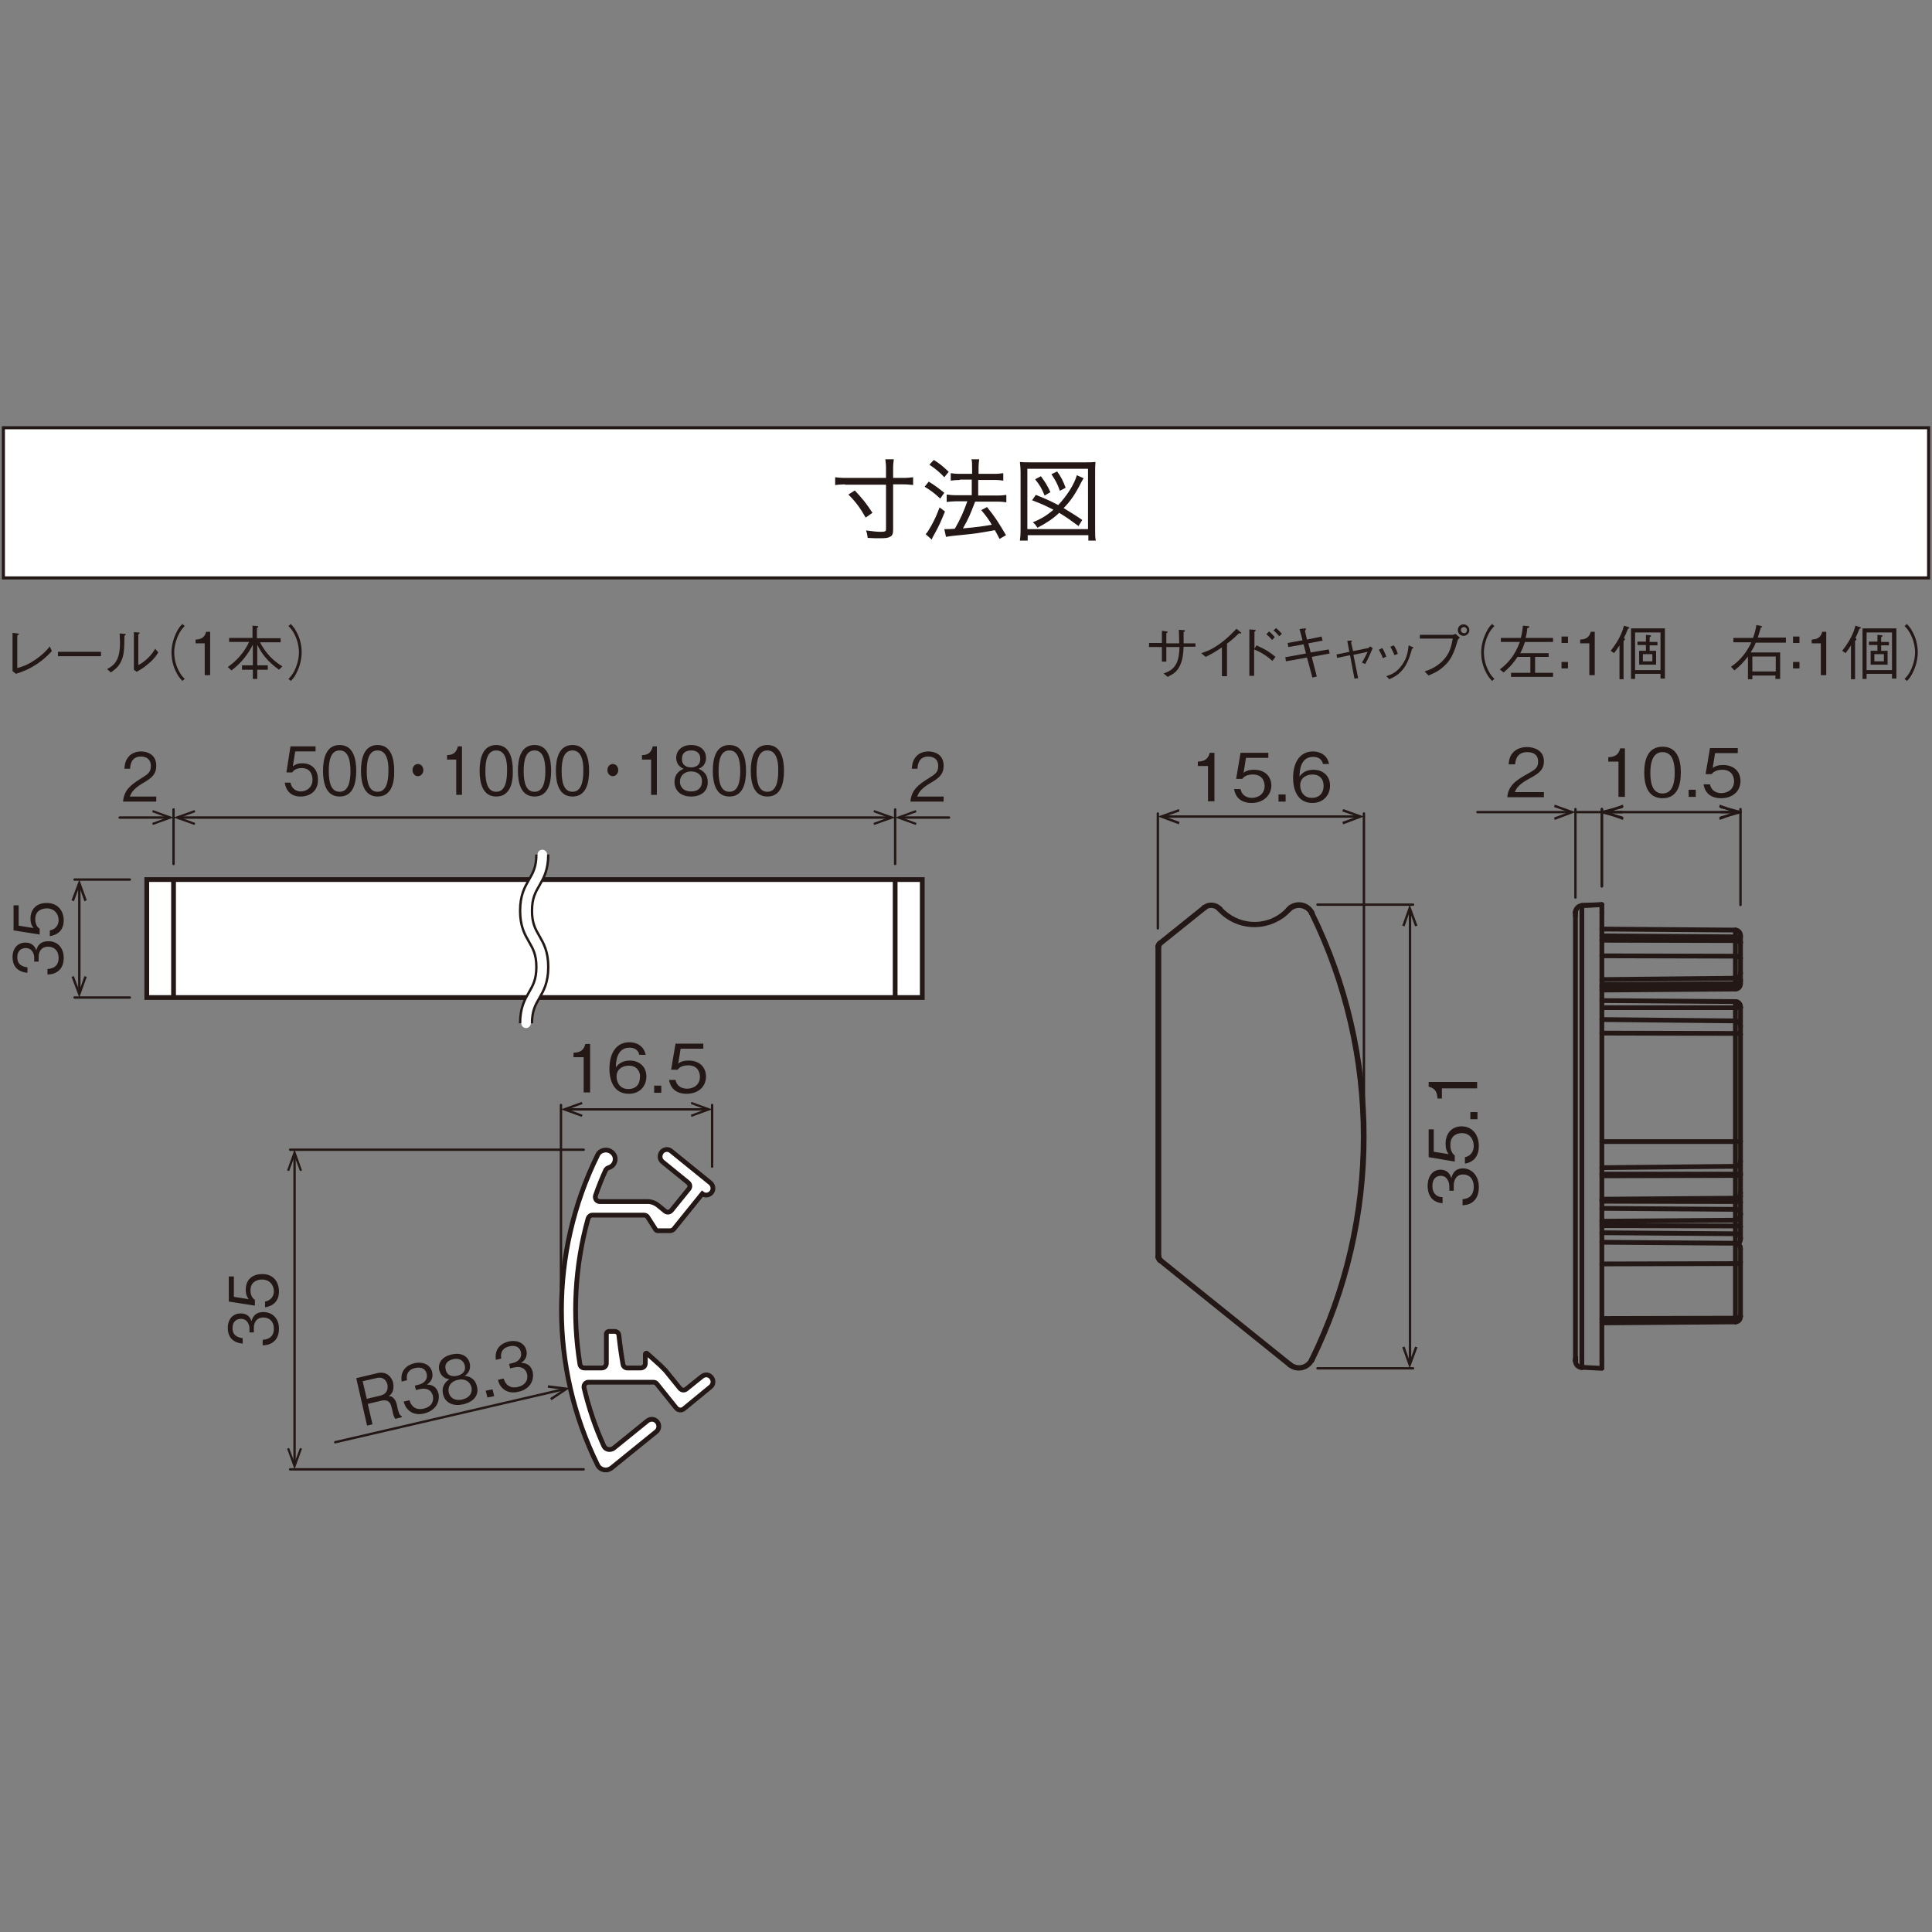 <?xml version="1.0" encoding="utf-8"?>
<!-- Generator: Adobe Illustrator 24.3.1, SVG Export Plug-In . SVG Version: 6.00 Build 0)  -->
<svg version="1.1" id="レイヤー_1" xmlns="http://www.w3.org/2000/svg" xmlns:xlink="http://www.w3.org/1999/xlink" x="0px"
	 y="0px" width="570px" height="570px" viewBox="0 0 570 570" style="enable-background:new 0 0 570 570;" xml:space="preserve">
<rect x="0" y="0" width="570" height="570" fill="#808080" stroke="none"/>
<style type="text/css">
	.st0{fill-rule:evenodd;clip-rule:evenodd;fill:#FFFFFF;}
	.st1{fill:#231815;}
	.st2{fill:none;stroke:#231815;stroke-width:0.903;}
	.st3{clip-path:url(#SVGID_2_);fill:#FFFFFF;}
	.st4{clip-path:url(#SVGID_2_);fill:none;stroke:#231815;stroke-width:1.404;stroke-miterlimit:10;}
	.st5{clip-path:url(#SVGID_2_);fill:none;stroke:#231815;stroke-width:0.702;stroke-linecap:round;stroke-linejoin:round;}
	.st6{clip-path:url(#SVGID_2_);fill:#231815;}
	
		.st7{clip-path:url(#SVGID_2_);fill:none;stroke:#231815;stroke-width:0.702;stroke-linecap:round;stroke-linejoin:round;stroke-miterlimit:10;}
	.st8{fill:none;stroke:#231815;stroke-width:0.702;stroke-linecap:round;stroke-linejoin:round;}
	.st9{fill:none;stroke:#231815;stroke-width:0.702;stroke-linecap:round;stroke-linejoin:round;stroke-miterlimit:10;}
	.st10{fill:#FFFFFF;}
	.st11{fill:none;stroke:#231815;stroke-width:1.404;stroke-miterlimit:10;}
	.st12{clip-path:url(#SVGID_4_);fill:none;stroke:#231815;stroke-width:4.211;stroke-miterlimit:10;}
	
		.st13{clip-path:url(#SVGID_4_);fill:none;stroke:#FFFFFF;stroke-width:2.807;stroke-linecap:round;stroke-linejoin:round;stroke-miterlimit:10;}
	.st14{clip-path:url(#SVGID_6_);}
	.st15{clip-path:url(#SVGID_8_);}
	.st16{clip-path:url(#SVGID_10_);}
	.st17{fill:none;stroke:#231815;stroke-width:1.404;stroke-linecap:round;stroke-linejoin:round;stroke-miterlimit:10;}
	
		.st18{clip-path:url(#SVGID_12_);fill:none;stroke:#231815;stroke-width:1.404;stroke-linecap:round;stroke-linejoin:round;stroke-miterlimit:10;}
	
		.st19{clip-path:url(#SVGID_14_);fill:none;stroke:#231815;stroke-width:1.404;stroke-linecap:round;stroke-linejoin:round;stroke-miterlimit:10;}
	
		.st20{clip-path:url(#SVGID_16_);fill:none;stroke:#231815;stroke-width:1.404;stroke-linecap:round;stroke-linejoin:round;stroke-miterlimit:10;}
	
		.st21{clip-path:url(#SVGID_18_);fill:none;stroke:#231815;stroke-width:1.404;stroke-linecap:round;stroke-linejoin:round;stroke-miterlimit:10;}
	
		.st22{clip-path:url(#SVGID_20_);fill:none;stroke:#231815;stroke-width:1.404;stroke-linecap:round;stroke-linejoin:round;stroke-miterlimit:10;}
	
		.st23{clip-path:url(#SVGID_22_);fill:none;stroke:#231815;stroke-width:1.404;stroke-linecap:round;stroke-linejoin:round;stroke-miterlimit:10;}
	.st24{clip-path:url(#SVGID_24_);}
	
		.st25{clip-path:url(#SVGID_26_);fill:none;stroke:#231815;stroke-width:1.404;stroke-linecap:round;stroke-linejoin:round;stroke-miterlimit:10;}
	
		.st26{clip-path:url(#SVGID_28_);fill:none;stroke:#231815;stroke-width:1.404;stroke-linecap:round;stroke-linejoin:round;stroke-miterlimit:10;}
	
		.st27{clip-path:url(#SVGID_30_);fill:none;stroke:#231815;stroke-width:1.404;stroke-linecap:round;stroke-linejoin:round;stroke-miterlimit:10;}
	
		.st28{clip-path:url(#SVGID_32_);fill:none;stroke:#231815;stroke-width:1.404;stroke-linecap:round;stroke-linejoin:round;stroke-miterlimit:10;}
	
		.st29{clip-path:url(#SVGID_34_);fill:none;stroke:#231815;stroke-width:1.404;stroke-linecap:round;stroke-linejoin:round;stroke-miterlimit:10;}
	
		.st30{clip-path:url(#SVGID_36_);fill:none;stroke:#231815;stroke-width:1.404;stroke-linecap:round;stroke-linejoin:round;stroke-miterlimit:10;}
	
		.st31{clip-path:url(#SVGID_38_);fill:none;stroke:#231815;stroke-width:1.404;stroke-linecap:round;stroke-linejoin:round;stroke-miterlimit:10;}
	
		.st32{clip-path:url(#SVGID_40_);fill:none;stroke:#231815;stroke-width:1.404;stroke-linecap:round;stroke-linejoin:round;stroke-miterlimit:10;}
	
		.st33{clip-path:url(#SVGID_42_);fill:none;stroke:#231815;stroke-width:1.404;stroke-linecap:round;stroke-linejoin:round;stroke-miterlimit:10;}
	
		.st34{clip-path:url(#SVGID_44_);fill:none;stroke:#231815;stroke-width:1.404;stroke-linecap:round;stroke-linejoin:round;stroke-miterlimit:10;}
	
		.st35{clip-path:url(#SVGID_46_);fill:none;stroke:#231815;stroke-width:1.404;stroke-linecap:round;stroke-linejoin:round;stroke-miterlimit:10;}
	
		.st36{clip-path:url(#SVGID_48_);fill:none;stroke:#231815;stroke-width:1.404;stroke-linecap:round;stroke-linejoin:round;stroke-miterlimit:10;}
	
		.st37{clip-path:url(#SVGID_50_);fill:none;stroke:#231815;stroke-width:1.404;stroke-linecap:round;stroke-linejoin:round;stroke-miterlimit:10;}
	
		.st38{clip-path:url(#SVGID_52_);fill:none;stroke:#231815;stroke-width:1.404;stroke-linecap:round;stroke-linejoin:round;stroke-miterlimit:10;}
	
		.st39{clip-path:url(#SVGID_54_);fill:none;stroke:#231815;stroke-width:1.404;stroke-linecap:round;stroke-linejoin:round;stroke-miterlimit:10;}
	
		.st40{clip-path:url(#SVGID_56_);fill:none;stroke:#231815;stroke-width:1.404;stroke-linecap:round;stroke-linejoin:round;stroke-miterlimit:10;}
	
		.st41{clip-path:url(#SVGID_58_);fill:none;stroke:#231815;stroke-width:1.404;stroke-linecap:round;stroke-linejoin:round;stroke-miterlimit:10;}
	
		.st42{clip-path:url(#SVGID_60_);fill:none;stroke:#231815;stroke-width:1.404;stroke-linecap:round;stroke-linejoin:round;stroke-miterlimit:10;}
	
		.st43{clip-path:url(#SVGID_62_);fill:none;stroke:#231815;stroke-width:1.404;stroke-linecap:round;stroke-linejoin:round;stroke-miterlimit:10;}
	
		.st44{clip-path:url(#SVGID_64_);fill:none;stroke:#231815;stroke-width:1.404;stroke-linecap:round;stroke-linejoin:round;stroke-miterlimit:10;}
	
		.st45{clip-path:url(#SVGID_66_);fill:none;stroke:#231815;stroke-width:1.404;stroke-linecap:round;stroke-linejoin:round;stroke-miterlimit:10;}
	.st46{clip-path:url(#SVGID_68_);}
	.st47{clip-path:url(#SVGID_70_);}
</style>
<g>
	<rect x="1" y="126.2" class="st0" width="568" height="44.3"/>
	<g>
		<path class="st1" d="M249.3,142.9c-1.1,0-2.1,0.1-2.9,0.2v-2.3c0.8,0.1,1.7,0.2,2.9,0.2h12.1v-2.8c0-1.2-0.1-2-0.2-2.7h2.5
			c-0.1,0.8-0.2,1.6-0.2,2.7v2.8h3c1.2,0,2.1-0.1,2.9-0.2v2.3c-0.9-0.1-1.7-0.2-2.9-0.2h-3v13.3c0,1.2-0.2,1.8-0.8,2.1
			c-0.6,0.4-1.3,0.5-3,0.5c-1.1,0-2.2,0-3.7-0.1c-0.1-0.8-0.2-1.5-0.5-2.2c1.6,0.2,3.1,0.4,4.2,0.4c1.4,0,1.7-0.1,1.7-0.8v-13.1
			H249.3z M255.4,152.7c-1.6-2.8-2.9-4.6-5.1-6.8l1.9-1.2c2.3,2.5,3.4,3.8,5.2,6.6L255.4,152.7z"/>
		<path class="st1" d="M274,142.1c1.8,1.1,2.6,1.7,4.6,3.3l-1.2,1.7c-1.7-1.6-2.8-2.4-4.6-3.5L274,142.1z M278.8,150.9
			c-1.1,2.7-1.8,4.4-3.4,7.2c-0.2,0.3-0.3,0.5-0.5,1.1l-1.8-1.6c0.5-0.5,0.9-1.2,1.6-2.4c1.1-2,1.6-3.1,2.5-5.5L278.8,150.9z
			 M275.5,135.7c1.8,1.1,2.8,2,4.4,3.5l-1.3,1.6c-1.4-1.5-2.6-2.5-4.4-3.7L275.5,135.7z M283.2,141.6c-1,0-1.9,0.1-2.7,0.2v-2.2
			c0.7,0.1,1.5,0.2,2.7,0.2h3.6v-1.6c0-1.4,0-2.1-0.2-2.7h2.3c-0.1,0.8-0.2,1.4-0.2,2.7v1.6h4.8c1,0,1.7-0.1,2.5-0.2v2.2
			c-0.7-0.1-1.4-0.2-2.5-0.2h-4.9v4.6h5.8c1.1,0,1.8-0.1,2.5-0.2v2.2c-0.7-0.1-1.5-0.2-2.5-0.2h-6.7c-1.5,3.9-1.9,4.9-3.6,7.9
			c4.5-0.4,6.4-0.7,8.5-1.1c-1-1.7-1.6-2.5-3.1-4.3l1.7-0.9c2.3,2.8,3.5,4.7,5.6,8.3l-1.9,1.1c-0.7-1.4-1-1.9-1.4-2.6
			c-1.8,0.4-2.3,0.4-4.5,0.8c-1.9,0.3-1.9,0.3-7.9,0.9c-1,0.1-1.4,0.2-2,0.3l-0.5-2.3c0.4,0,0.6,0,0.9,0c0.5,0,1,0,2.2-0.1
			c1.7-2.9,2.7-5.3,3.7-8.1H282c-1,0-1.9,0.1-2.7,0.2v-2.2c0.8,0.1,1.5,0.2,2.7,0.2h4.7v-4.6H283.2z"/>
		<path class="st1" d="M300.9,159.5c0.1-0.8,0.2-1.6,0.2-3.3v-16.7c0-1.3-0.1-2.2-0.2-3.2c1,0.1,1.7,0.1,3.1,0.1h16.1
			c1.4,0,2.1,0,3.1-0.1c-0.1,1.1-0.1,1.9-0.1,3.2v16.7c0,1.6,0,2.5,0.2,3.3h-2.2v-1.6h-17.9v1.6H300.9z M303.1,156.1h17.9v-17.8
			h-17.9V156.1z M318.2,155.2c-2.3-1.7-3.4-2.5-5.7-3.9c-1.9,1.8-3.6,2.9-6.4,4.4c-0.5-0.7-0.8-1.2-1.4-1.6c2.7-1.1,4.2-2.1,6.1-3.7
			c-2.1-1.1-3.6-1.8-6.3-2.8l1.1-1.6c3,1.2,4.3,1.8,6.6,3c2.5-2.6,4.8-6.2,5.5-8.8l2,0.9c-0.2,0.4-0.4,0.6-0.7,1.2
			c-1.6,3.2-3.1,5.5-5.2,7.6c1.8,1.1,3.3,2,5.5,3.5L318.2,155.2z M308.2,146.2c-0.9-2.2-1.4-3-2.8-4.8l1.7-0.9
			c1.3,1.8,1.9,2.7,2.8,4.7L308.2,146.2z M312.7,144.8c-0.7-2-1.3-3.1-2.5-4.9l1.7-0.8c1.2,1.7,1.7,2.7,2.5,4.8L312.7,144.8z"/>
	</g>
	<rect x="1" y="126.2" class="st2" width="568" height="44.3"/>
	<g>
		<path class="st1" d="M3.7,186.7l1.5,0.2c0.2,0,0.4,0.1,0.4,0.2c0,0.1-0.1,0.1-0.5,0.4v9.6c1.4-0.4,2.9-0.8,5.5-2.6
			c2.4-1.7,3.4-2.9,4.1-3.8l0.6,1.4c-0.8,0.8-1.8,2-4.1,3.6c-2.8,1.9-4.7,2.5-6.5,3.1l-1-0.8V186.7z"/>
		<path class="st1" d="M17.1,193.6v-1.3h12.7v1.3H17.1z"/>
		<path class="st1" d="M31.6,197.4c1.8-1,3.8-2.2,3.8-7.7c0-1.1-0.1-2.1-0.1-2.8l1.4,0.1c0.1,0,0.4,0,0.4,0.2c0,0.1,0,0.1-0.4,0.4
			c0,3.3-0.1,4.3-0.3,5.5c-0.7,3.2-2.2,4.2-3.7,5.3L31.6,197.4z M39.5,186.5l1.4,0.1c0.2,0,0.3,0.1,0.3,0.2c0,0.1-0.1,0.1-0.4,0.4v9
			c0.8-0.4,1.7-0.9,3-2.2c1.2-1.2,1.6-2,2-2.6l0.9,1.1c-0.6,0.9-1.2,1.9-2.9,3.3c-1.6,1.4-2.6,1.9-3.5,2.4l-0.8-0.6V186.5z"/>
		<path class="st1" d="M54.5,184.7c-0.7,0.7-1.1,1.2-1.6,2.1c-0.9,1.7-1.5,3.8-1.5,5.7c0,1.9,0.5,3.9,1.5,5.7
			c0.5,0.9,0.9,1.4,1.6,2.1l-0.7,0.6c-0.7-0.8-1.1-1.2-1.6-2.2c-1.1-1.9-1.6-4.1-1.6-6.2c0-2.1,0.6-4.3,1.6-6.2
			c0.5-1,0.9-1.5,1.6-2.2L54.5,184.7z"/>
		<path class="st1" d="M60.4,199.2v-9.4h-2.7v-1.1c1.1-0.1,2.6-0.2,3.1-2.3H62v12.8H60.4z"/>
		<path class="st1" d="M82.3,197.6c-3.3-2.4-5.1-4.7-6.4-7.4v6.1H79v1.3h-3.1v2.7h-1.3v-2.7h-3.2v-1.3h3.2v-6.1
			c-1.4,2.8-3.4,5.4-6.3,7.6l-1.1-1c2.7-1.9,4.9-4.4,6.3-7.4h-5.9v-1.2h6.9v-3.6l1.3,0.1c0.1,0,0.4,0,0.4,0.2c0,0.2-0.2,0.2-0.4,0.4
			v3h7v1.2h-6.1c1.8,3.4,4,5.5,6.6,7.1L82.3,197.6z"/>
		<path class="st1" d="M85.1,200.3c0.7-0.7,1.1-1.2,1.6-2.1c0.9-1.7,1.5-3.8,1.5-5.7c0-1.9-0.5-3.9-1.5-5.7
			c-0.5-0.9-0.9-1.4-1.6-2.1l0.7-0.6c0.7,0.8,1.1,1.2,1.6,2.2c1.1,1.9,1.6,4.1,1.6,6.2c0,2.1-0.6,4.3-1.6,6.2
			c-0.5,1-0.9,1.5-1.6,2.2L85.1,200.3z"/>
	</g>
	<g>
		<path class="st1" d="M352.7,189.6v1.2h-3.5c-0.1,2-0.2,3.6-1,5.4c-0.9,2.1-2.2,2.7-3.7,3.5l-1.2-1c1.6-0.6,2.8-1.1,3.8-3
			c0.7-1.5,0.8-3,0.9-4.8h-3.9v4.3h-1.3v-4.3h-3.8v-1.2h3.8v-3.6l1.4,0.2c0.1,0,0.3,0.1,0.3,0.2c0,0.1,0,0.1-0.4,0.3v3h3.8
			c0-1.5-0.1-3-0.1-4l1.3,0.1c0.2,0,0.5,0,0.5,0.2c0,0.2-0.2,0.3-0.4,0.4v3.3H352.7z"/>
		<path class="st1" d="M360.5,199.6V191c-2.1,1.4-3.3,2.1-4.8,2.8l-1.3-1.1c1.5-0.5,3.1-1,5.8-3c2.4-1.8,3.6-3.2,4.6-4.2l1.2,1
			c0.1,0,0.2,0.2,0.2,0.3c0,0.1,0,0.1-0.2,0.1c-0.1,0-0.2,0-0.4-0.1c-1.5,1.4-2,1.9-3.6,3.1v9.6H360.5z"/>
		<path class="st1" d="M370.7,190.4c2.9,1.3,4.2,2.2,5.6,3.4l-0.9,1.2c-2-1.8-3.7-2.7-5.4-3.4v7.8h-1.4v-13.7l1.4,0.1
			c0.1,0,0.5,0,0.5,0.2c0,0.1-0.3,0.3-0.4,0.4v5L370.7,190.4z M375.3,188.8c-0.5-0.6-1.2-1.3-1.7-1.7l0.8-0.8
			c0.7,0.5,1.4,1.3,1.7,1.7L375.3,188.8z M377.4,187.7c-0.5-0.6-1.2-1.4-1.7-1.7l0.8-0.7c0.6,0.5,1.3,1.2,1.7,1.7L377.4,187.7z"/>
		<path class="st1" d="M389.9,187.8l0.3,1.2l-4.2,0.8l0.7,2.7l5.3-0.9l0.3,1.2l-5.3,1l1.5,5.8l-1.3,0.3l-1.6-5.9l-6.2,1.1l-0.2-1.2
			l6.1-1.1l-0.7-2.7l-4.5,0.8l-0.2-1.2l4.4-0.8l-0.9-3.3l1.5-0.2c0.1,0,0.4-0.1,0.4,0.2c0,0.1,0,0.1-0.3,0.5l0.6,2.6L389.9,187.8z"
			/>
		<path class="st1" d="M403.6,191.2c0.1,0,0.3-0.1,0.6-0.5l0.8,0.5c-0.7,1.6-1.4,3.2-2.2,4.7l-1-0.4c0.7-1.1,1.3-2.4,1.7-3.2
			l-4.2,0.9l1.4,6.9l-1.1,0.1l-1.3-6.9l-3.8,0.8l-0.2-1l3.8-0.8l-0.6-3.2l0.8-0.1c0.4,0,0.6,0,0.6,0.1c0,0.1-0.2,0.3-0.3,0.4
			l0.6,2.6L403.6,191.2z"/>
		<path class="st1" d="M407.8,191.2c0.3,0.4,0.8,1.4,1.2,2.5l-1,0.5c-0.4-1.1-0.9-2-1.2-2.5L407.8,191.2z M409,199.5
			c1.5-0.5,3.1-1.1,4.7-3.4c1.5-2.1,1.7-4.1,1.9-5.7l0.9,0.4c0.4,0.1,0.5,0.2,0.5,0.3c0,0.1-0.1,0.1-0.4,0.3
			c-0.5,1.7-1.1,3.8-2.2,5.4c-1.5,2.2-3,2.9-4.5,3.6L409,199.5z M411.2,190.4c0.4,0.5,0.9,1.5,1.2,2.5l-1,0.4
			c-0.4-1.1-1-2.1-1.2-2.5L411.2,190.4z"/>
		<path class="st1" d="M418.9,188.5v-1.2h9.7c0.1,0,0.4-0.1,0.8-0.3l1.3,1.1c-0.4,0.4-0.5,0.5-0.6,0.7c-1.3,4.7-2.5,6.5-4.7,8.3
			c-1.1,0.9-1.9,1.3-3.9,2.2l-1.2-1.2c1.5-0.5,3.3-1.2,5.2-3c2.3-2.3,2.7-4.5,3.1-6.7H418.9z M430.1,185.9c0-1,0.8-1.7,1.7-1.7
			c0.9,0,1.7,0.8,1.7,1.7c0,0.9-0.8,1.7-1.7,1.7C430.9,187.6,430.1,186.9,430.1,185.9z M432.8,185.9c0-0.5-0.4-0.9-0.9-0.9
			c-0.5,0-0.9,0.4-0.9,0.9c0,0.5,0.4,0.9,1,0.9C432.4,186.9,432.8,186.4,432.8,185.9z"/>
		<path class="st1" d="M440.9,184.7c-0.7,0.7-1.1,1.2-1.6,2.1c-0.9,1.7-1.5,3.8-1.5,5.7c0,1.9,0.5,3.9,1.5,5.7
			c0.5,0.9,0.9,1.4,1.6,2.1l-0.7,0.6c-0.7-0.8-1.1-1.2-1.6-2.2c-1.1-1.9-1.6-4.1-1.6-6.2c0-2.1,0.6-4.3,1.6-6.2
			c0.5-1,0.9-1.5,1.6-2.2L440.9,184.7z"/>
		<path class="st1" d="M449.9,189.4c-0.5,1.5-0.9,2.5-1.4,3.3h8.4v1.1h-4v4.7h5.3v1.2h-12.4v-1.2h5.7v-4.7h-3.8
			c-1.5,2.3-2.7,3.4-4.1,4.6l-1.1-0.9c2.4-1.8,4.5-4.2,5.9-8.1h-5.6v-1.2h5.9c0.3-1.2,0.5-2.4,0.6-3.6l1.4,0.1
			c0.3,0,0.5,0.1,0.5,0.3c0,0.2-0.2,0.2-0.6,0.3c-0.1,1.1-0.2,1.9-0.5,2.9h8.1v1.2H449.9z"/>
		<path class="st1" d="M462.6,189.7h-1.9v-1.9h1.9V189.7z M462.6,197.2h-1.9v-1.9h1.9V197.2z"/>
		<path class="st1" d="M468.9,199.2v-9.4h-2.7v-1.1c1.1-0.1,2.6-0.2,3.1-2.3h1.2v12.8H468.9z"/>
		<path class="st1" d="M480.3,185.5c-0.4,1-0.6,1.6-1.2,2.7c0.2,0.1,0.3,0.2,0.3,0.4c0,0.1,0,0.2-0.4,0.5v11.3h-1.2v-10
			c-0.7,1.1-1,1.5-1.6,2.3l-1-0.7c2.9-3.6,3.7-6.5,3.9-7.4l1.3,0.4c0.1,0,0.3,0.1,0.3,0.2C480.8,185.3,480.5,185.5,480.3,185.5z
			 M489.9,200.2v-1.4h-7.5v1.5h-1.2v-14.9h10v14.8H489.9z M489.9,186.6h-7.5v11.1h7.5V186.6z M486.7,190.3v1.7h1.9v4.1h-5v-4.1h2
			v-1.7h-2.5v-1h2.5v-2l1.1,0.1c0.2,0,0.4,0,0.4,0.2c0,0.2-0.2,0.3-0.4,0.4v1.4h2.3v1H486.7z M487.5,193h-2.8v2.1h2.8V193z"/>
		<path class="st1" d="M526.9,188.3v1.3H518c-0.4,1.1-0.9,1.9-1.5,2.9h8.7v7.8h-1.4v-1H517v1.1h-1.3v-6.7c-1.4,1.8-2.5,2.9-4,4.1
			l-1-1.1c1.5-1,4.2-3.2,6-7.2h-5.3v-1.3h5.8c0.3-0.8,0.7-2,1-3.8l1.4,0.3c0.1,0,0.3,0.1,0.3,0.2c0,0.2-0.2,0.2-0.4,0.2
			c-0.2,0.9-0.5,1.7-0.9,3H526.9z M523.9,198.1v-4.4H517v4.4H523.9z"/>
		<path class="st1" d="M530.9,189.7h-1.9v-1.9h1.9V189.7z M530.9,197.2h-1.9v-1.9h1.9V197.2z"/>
		<path class="st1" d="M537.2,199.2v-9.4h-2.7v-1.1c1.1-0.1,2.6-0.2,3.1-2.3h1.2v12.8H537.2z"/>
		<path class="st1" d="M548.6,185.5c-0.4,1-0.6,1.6-1.2,2.7c0.2,0.1,0.3,0.2,0.3,0.4c0,0.1,0,0.2-0.4,0.5v11.3h-1.2v-10
			c-0.7,1.1-1,1.5-1.6,2.3l-1-0.7c2.9-3.6,3.7-6.5,3.9-7.4l1.3,0.4c0.1,0,0.3,0.1,0.3,0.2C549.1,185.3,548.8,185.5,548.6,185.5z
			 M558.2,200.2v-1.4h-7.5v1.5h-1.2v-14.9h10v14.8H558.2z M558.2,186.6h-7.5v11.1h7.5V186.6z M555,190.3v1.7h1.9v4.1h-5v-4.1h2v-1.7
			h-2.5v-1h2.5v-2l1.1,0.1c0.2,0,0.4,0,0.4,0.2c0,0.2-0.2,0.3-0.4,0.4v1.4h2.3v1H555z M555.8,193H553v2.1h2.8V193z"/>
		<path class="st1" d="M561.9,200.3c0.7-0.7,1.1-1.2,1.6-2.1c0.9-1.7,1.5-3.8,1.5-5.7c0-1.9-0.5-3.9-1.5-5.7
			c-0.5-0.9-0.9-1.4-1.6-2.1l0.7-0.6c0.7,0.8,1.1,1.2,1.6,2.2c1.1,1.9,1.6,4.1,1.6,6.2c0,2.1-0.6,4.3-1.6,6.2
			c-0.5,1-0.9,1.5-1.6,2.2L561.9,200.3z"/>
	</g>
	<g>
		<defs>
			<rect id="SVGID_1_" x="1.1" y="217.4" width="526.3" height="226.4"/>
		</defs>
		<clipPath id="SVGID_2_">
			<use xlink:href="#SVGID_1_"  style="overflow:visible;"/>
		</clipPath>
		<path class="st3" d="M201.8,415.6c-0.7,0.6-1.7,0.5-2.3-0.2l-5.7-7.1c-0.2-0.3-0.6-0.5-1-0.5h-19.2c-0.7,0-1.3,0.6-1.3,1.3
			c0,0.1,0,0.2,0,0.3c1.4,5.9,3.3,11.6,5.8,17.1c0.4,1,1.5,1.4,2.5,1c0.2-0.1,0.3-0.1,0.4-0.2l10-8.1c0.9-0.7,2.2-0.6,2.9,0.3
			c0.7,0.9,0.6,2.2-0.3,2.9l-13.2,10.7c-0.2,0.1-0.3,0.2-0.5,0.3c-1.3,0.7-3,0.1-3.6-1.2c-14.2-28.8-14.2-62.6,0-91.4
			c0.3-0.7,0.9-1.2,1.7-1.4c1.4-0.4,2.9,0.4,3.4,1.8c0.4,1.4-0.4,2.9-1.8,3.3c-0.4,0.1-0.7,0.4-0.9,0.7c-1.1,2.4-2.1,4.9-3,7.5
			c-0.2,0.7,0.1,1.5,0.8,1.7c0.1,0.1,0.3,0.1,0.5,0.1h14.1c1.1,0,2.1,0.4,2.9,1l2.2,1.8c0.6,0.5,1.4,0.4,1.9-0.2l5.1-6.3
			c0.5-0.6,0.4-1.4-0.2-1.9l-7.5-6.1c-0.9-0.7-1-2-0.3-2.9c0.7-0.9,2-1,2.8-0.3l11.6,9.4c0.8,0.7,1,1.9,0.4,2.7
			c-0.6,0.9-1.9,1.2-2.8,0.5l-8.4,10.4c-0.3,0.3-0.7,0.5-1.1,0.5h-3.6c-0.3,0-0.5-0.1-0.7-0.4l-2.3-3.6c-0.2-0.4-0.7-0.6-1.1-0.6
			h-15.2c-0.6,0-1.1,0.4-1.3,1c-3.9,14-4.7,28.7-2.4,43c0.1,0.7,0.7,1.1,1.3,1.1h5.1c0.8,0,1.4-0.6,1.4-1.4v-8.6
			c0-0.5,0.4-0.8,0.8-0.8h1.6c0.7,0,1.3,0.5,1.3,1.2c0.3,2.8,0.7,5.7,1.2,8.5c0.1,0.7,0.7,1.1,1.3,1.1h3.9c0.8,0,1.4-0.6,1.4-1.4
			v-2.7c0-0.1,0-0.1,0.1-0.2c0.1-0.1,0.3-0.1,0.4,0l3.9,3.5c0.5,0.5,1,1,1.5,1.5l4.3,5.3c0.5,0.6,1.3,0.7,1.9,0.2l4.6-3.7
			c0.9-0.7,2.1-0.6,2.8,0.3c0.7,0.9,0.6,2.1-0.3,2.8L201.8,415.6z"/>
		<path class="st4" d="M201.8,415.6c-0.7,0.6-1.7,0.5-2.3-0.2l-5.7-7.1c-0.2-0.3-0.6-0.5-1-0.5h-19.2c-0.7,0-1.3,0.6-1.3,1.3
			c0,0.1,0,0.2,0,0.3c1.4,5.9,3.3,11.6,5.8,17.1c0.4,1,1.5,1.4,2.5,1c0.2-0.1,0.3-0.1,0.4-0.2l10-8.1c0.9-0.7,2.2-0.6,2.9,0.3
			c0.7,0.9,0.6,2.2-0.3,2.9l-13.2,10.7c-0.2,0.1-0.3,0.2-0.5,0.3c-1.3,0.7-3,0.1-3.6-1.2c-14.2-28.8-14.2-62.6,0-91.4
			c0.3-0.7,0.9-1.2,1.7-1.4c1.4-0.4,2.9,0.4,3.4,1.8c0.4,1.4-0.4,2.9-1.8,3.3c-0.4,0.1-0.7,0.4-0.9,0.7c-1.1,2.4-2.1,4.9-3,7.5
			c-0.2,0.7,0.1,1.5,0.8,1.7c0.1,0.1,0.3,0.1,0.5,0.1h14.1c1.1,0,2.1,0.4,2.9,1l2.2,1.8c0.6,0.5,1.4,0.4,1.9-0.2l5.1-6.3
			c0.5-0.6,0.4-1.4-0.2-1.9l-7.5-6.1c-0.9-0.7-1-2-0.3-2.9c0.7-0.9,2-1,2.8-0.3l11.6,9.4c0.8,0.7,1,1.9,0.4,2.7
			c-0.6,0.9-1.9,1.2-2.8,0.5l-8.4,10.4c-0.3,0.3-0.7,0.5-1.1,0.5h-3.6c-0.3,0-0.5-0.1-0.7-0.4l-2.3-3.6c-0.2-0.4-0.7-0.6-1.1-0.6
			h-15.2c-0.6,0-1.1,0.4-1.3,1c-3.9,14-4.7,28.7-2.4,43c0.1,0.7,0.7,1.1,1.3,1.1h5.1c0.8,0,1.4-0.6,1.4-1.4v-8.6
			c0-0.5,0.4-0.8,0.8-0.8h1.6c0.7,0,1.3,0.5,1.3,1.2c0.3,2.8,0.7,5.7,1.2,8.5c0.1,0.7,0.7,1.1,1.3,1.1h3.9c0.8,0,1.4-0.6,1.4-1.4
			v-2.7c0-0.1,0-0.1,0.1-0.2c0.1-0.1,0.3-0.1,0.4,0l3.9,3.5c0.5,0.5,1,1,1.5,1.5l4.3,5.3c0.5,0.6,1.3,0.7,1.9,0.2l4.6-3.7
			c0.9-0.7,2.1-0.6,2.8,0.3c0.7,0.9,0.6,2.1-0.3,2.8L201.8,415.6z"/>
		<line class="st5" x1="167.5" y1="327.3" x2="208.1" y2="327.3"/>
		<polygon class="st6" points="171.6,329.5 171.9,328.9 167.6,327.3 171.9,325.7 171.6,325.1 165.5,327.3 		"/>
		<polygon class="st6" points="204,329.5 203.8,328.9 208.1,327.3 203.8,325.7 204,325.1 210.1,327.3 		"/>
		<line class="st7" x1="165.5" y1="380" x2="165.5" y2="326"/>
		<line class="st7" x1="210.1" y1="344.2" x2="210.1" y2="326"/>
	</g>
	<g>
		<path class="st1" d="M172.2,322.4v-10.5h-3v-1.3c1.3-0.1,2.9-0.2,3.5-2.6h1.4v14.3H172.2z"/>
		<path class="st1" d="M185.5,322.7c-4.9,0-5.7-4.8-5.7-7.3c0-5.1,2.3-7.9,5.9-7.9c1.9,0,4.2,0.9,4.8,3.7h-1.9
			c-0.1-0.6-0.6-2.1-2.9-2.1c-3.8,0-4,4.3-4,5.8c0.7-1,2-2,4.1-2c2.6,0,4.9,1.6,4.9,4.7C190.7,320.5,188.7,322.7,185.5,322.7z
			 M188.1,315.5c-0.6-0.8-1.6-1.1-2.6-1.1c-1.8,0-3.6,1-3.6,3.2c0,1.5,0.8,3.7,3.5,3.7c2.1,0,3.4-1.3,3.4-3.5
			C188.9,317.1,188.7,316.2,188.1,315.5z"/>
		<path class="st1" d="M193,322.4v-2.1h2.1v2.1H193z"/>
		<path class="st1" d="M202.6,322.7c-3.1,0-4.8-1.6-5.2-4.1h1.9c0.3,1.7,1.7,2.6,3.4,2.6c2,0,3.8-1.2,3.8-3.5c0-0.7-0.2-3.4-3.5-3.4
			c-0.9,0-2.3,0.2-3.1,1.3h-1.9l1.3-7.7h8.2v1.5h-6.7l-0.7,4.4c0.5-0.4,1.3-0.9,3.1-0.9c2.9,0,5.1,1.7,5.1,4.8
			C208.2,321,205.6,322.7,202.6,322.7z"/>
	</g>
	<line class="st8" x1="86.9" y1="431.6" x2="86.9" y2="341.1"/>
	<polygon class="st1" points="89.1,427.4 88.5,427.2 86.9,431.5 85.3,427.2 84.7,427.4 86.9,433.5 	"/>
	<polygon class="st1" points="89.1,345.3 88.5,345.5 86.9,341.2 85.3,345.5 84.7,345.3 86.9,339.1 	"/>
	<line class="st9" x1="172.2" y1="433.5" x2="85.6" y2="433.5"/>
	<line class="st9" x1="172.2" y1="339.2" x2="85.6" y2="339.2"/>
	<g>
		<path class="st1" d="M82.3,392c0,1.5-0.4,3.1-1.9,4.1c-1.1,0.7-2.1,0.8-2.9,0.8v-1.6c0.7-0.1,3.3-0.2,3.3-3.3
			c0-2.2-1.4-3.3-3.1-3.3c-2.1,0-2.8,1.6-2.8,3v1.4h-1.3v-1.2c0-1-0.6-2.8-2.5-2.8c-1.1,0-2.5,0.6-2.5,2.7c0,0.9,0.2,1.7,1,2.3
			c0.7,0.5,1.4,0.6,2,0.7v1.6c-3.5-0.3-4.4-2.6-4.4-4.6c0-2.6,1.5-4.3,3.8-4.3c2.4,0,3,1.7,3.2,2.3c0.2-0.7,0.7-2.7,3.5-2.7
			C80.3,387.1,82.3,388.9,82.3,392z"/>
		<path class="st1" d="M82.3,381c0,2.8-1.6,4.3-4.1,4.7V384c1.7-0.3,2.6-1.6,2.6-3c0-1.8-1.2-3.5-3.5-3.5c-0.7,0-3.4,0.2-3.4,3.2
			c0,0.8,0.2,2.1,1.3,2.8v1.7l-7.7-1.2v-7.4h1.5v6l4.4,0.7c-0.4-0.5-0.9-1.2-0.9-2.8c0-2.7,1.7-4.6,4.8-4.6
			C80.6,375.8,82.3,378.2,82.3,381z"/>
	</g>
	<line class="st8" x1="98.9" y1="425.5" x2="166.2" y2="409.9"/>
	<polygon class="st1" points="162.7,413.1 162.3,412.5 166.1,410 161.6,409.4 161.7,408.7 168.1,409.5 	"/>
	<g>
		<path class="st1" d="M116.6,418.6c-0.4-0.7-0.6-1.2-0.8-2.3l-0.3-1.2c-0.4-1.9-1.6-2.1-2.8-1.9l-4.2,1l1.4,6l-1.6,0.4l-3.2-14
			l6.3-1.5c2.7-0.6,4.2,1.2,4.6,2.9c0.2,1,0.1,2.2-0.4,3c-0.3,0.4-0.6,0.7-0.9,0.9c0.5,0,1,0.1,1.5,0.7c0.6,0.6,0.8,1.5,0.9,1.9
			l0.2,1c0.1,0.6,0.4,1.2,0.5,1.6c0.2,0.4,0.3,0.5,0.7,0.7l0.1,0.3L116.6,418.6z M111.4,406.5l-4.4,1l1.2,5.2l4.2-1
			c1.6-0.4,2.2-1.8,1.9-3.2C114,407.2,113,406.2,111.4,406.5z"/>
		<path class="st1" d="M125.2,417c-1.5,0.4-3.3,0.3-4.6-0.9c-1-0.9-1.3-1.9-1.5-2.6l1.7-0.4c0.2,0.7,1,3.2,4.2,2.5
			c2.2-0.5,3.1-2.1,2.7-3.8c-0.5-2-2.2-2.3-3.6-2l-1.4,0.3l-0.3-1.3l1.2-0.3c1-0.2,2.7-1.2,2.3-3.1c-0.2-1.1-1.1-2.3-3.4-1.8
			c-0.9,0.2-1.7,0.6-2.2,1.5c-0.4,0.8-0.3,1.5-0.2,2.1l-1.6,0.4c-0.5-3.4,1.7-4.9,3.7-5.4c2.7-0.6,4.8,0.5,5.3,2.6
			c0.5,2.4-1.1,3.4-1.6,3.7c0.8,0,2.9,0.1,3.5,2.8C129.8,413.8,128.4,416.2,125.2,417z"/>
		<path class="st1" d="M136.7,414.3c-3.3,0.8-5.5-0.7-6-3c-0.6-2.7,1.3-4,1.9-4.4c-1.6-0.1-2.6-1.2-3-2.6c-0.5-2.1,0.8-4.1,3.7-4.7
			c3-0.7,4.9,0.7,5.3,2.7c0.3,1.4-0.2,2.8-1.5,3.6c0.7,0.1,3,0.4,3.6,3.1C141.4,411.4,139.9,413.6,136.7,414.3z M133.7,401
			c-1.3,0.3-2.7,1.1-2.2,3.1c0.4,1.9,2.1,2.1,3.4,1.8c1.2-0.3,2.7-1.1,2.2-3.1C136.6,400.9,134.9,400.7,133.7,401z M135.1,407.1
			c-2,0.4-3.1,1.9-2.7,3.7c0.3,1.4,1.5,2.6,4,2.1c2.4-0.6,3-2.2,2.7-3.6C138.7,407.6,137.1,406.6,135.1,407.1z"/>
		<path class="st1" d="M143.8,412.3l-0.5-2l2-0.4l0.5,2L143.8,412.3z"/>
		<path class="st1" d="M153,410.6c-1.5,0.4-3.3,0.3-4.6-0.9c-1-0.9-1.3-1.9-1.5-2.6l1.7-0.4c0.2,0.7,1,3.2,4.2,2.5
			c2.2-0.5,3.1-2.1,2.7-3.8c-0.5-2-2.2-2.3-3.6-2l-1.4,0.3l-0.3-1.3l1.2-0.3c1-0.2,2.7-1.2,2.3-3.1c-0.2-1.1-1.1-2.3-3.4-1.8
			c-0.9,0.2-1.7,0.6-2.2,1.5c-0.4,0.8-0.3,1.5-0.2,2.1l-1.6,0.4c-0.5-3.4,1.7-4.9,3.7-5.4c2.7-0.6,4.8,0.5,5.3,2.6
			c0.5,2.4-1.1,3.4-1.6,3.7c0.8,0,2.9,0.1,3.5,2.8C157.6,407.5,156.2,409.9,153,410.6z"/>
	</g>
	<rect x="43.3" y="259.5" class="st10" width="228.8" height="34.8"/>
	<rect x="43.3" y="259.5" class="st11" width="228.8" height="34.8"/>
	<g>
		<defs>
			<rect id="SVGID_3_" x="1.1" y="217.4" width="526.3" height="226.4"/>
		</defs>
		<clipPath id="SVGID_4_">
			<use xlink:href="#SVGID_3_"  style="overflow:visible;"/>
		</clipPath>
		<path class="st12" d="M160,252.1c0,8.3-4.8,8.3-4.8,16.6s4.8,8.3,4.8,16.6c0,8.3-4.8,8.3-4.8,16.6"/>
		<path class="st13" d="M160,252.1c0,8.3-4.8,8.3-4.8,16.6s4.8,8.3,4.8,16.6c0,8.3-4.8,8.3-4.8,16.6"/>
	</g>
	<line class="st8" x1="23.4" y1="292.3" x2="23.4" y2="261.5"/>
	<polygon class="st1" points="25.6,288.2 24.9,288 23.4,292.3 21.8,288 21.1,288.2 23.4,294.3 	"/>
	<polygon class="st1" points="25.6,265.6 24.9,265.9 23.4,261.6 21.8,265.9 21.1,265.6 23.4,259.5 	"/>
	<line class="st9" x1="38.3" y1="294.3" x2="22" y2="294.3"/>
	<line class="st9" x1="38.3" y1="259.5" x2="22" y2="259.5"/>
	<g>
		<defs>
			<rect id="SVGID_5_" x="1.1" y="217.4" width="526.3" height="226.4"/>
		</defs>
		<clipPath id="SVGID_6_">
			<use xlink:href="#SVGID_5_"  style="overflow:visible;"/>
		</clipPath>
		<g class="st14">
			<path class="st1" d="M18.8,282.6c0,1.5-0.4,3.1-1.9,4.1c-1.1,0.7-2.1,0.8-2.9,0.8v-1.6c0.7-0.1,3.3-0.2,3.3-3.3
				c0-2.2-1.4-3.3-3.1-3.3c-2.1,0-2.8,1.6-2.8,3v1.4h-1.3v-1.2c0-1-0.6-2.8-2.5-2.8c-1.1,0-2.5,0.6-2.5,2.7c0,0.9,0.2,1.7,1,2.3
				c0.7,0.5,1.4,0.6,2,0.7v1.6c-3.5-0.3-4.4-2.6-4.4-4.6c0-2.6,1.5-4.3,3.8-4.3c2.4,0,3,1.7,3.2,2.3c0.2-0.7,0.7-2.7,3.5-2.7
				C16.7,277.6,18.8,279.4,18.8,282.6z"/>
			<path class="st1" d="M18.8,271.5c0,2.8-1.6,4.3-4.1,4.7v-1.7c1.7-0.3,2.6-1.6,2.6-3c0-1.8-1.2-3.5-3.5-3.5
				c-0.7,0-3.4,0.2-3.4,3.2c0,0.8,0.2,2.1,1.3,2.8v1.7L4,274.5v-7.4h1.5v6l4.4,0.7C9.5,273.3,9,272.6,9,271c0-2.7,1.7-4.6,4.8-4.6
				C17.1,266.4,18.8,268.8,18.8,271.5z"/>
		</g>
	</g>
	<line class="st8" x1="53.2" y1="241.2" x2="262.1" y2="241.2"/>
	<polygon class="st1" points="57.4,243.4 57.6,242.8 53.3,241.2 57.6,239.6 57.4,239 51.2,241.2 	"/>
	<polygon class="st1" points="257.9,243.4 257.7,242.8 262,241.2 257.7,239.6 257.9,239 264.1,241.2 	"/>
	<g>
		<defs>
			<rect id="SVGID_7_" x="1.1" y="217.4" width="526.3" height="226.4"/>
		</defs>
		<clipPath id="SVGID_8_">
			<use xlink:href="#SVGID_7_"  style="overflow:visible;"/>
		</clipPath>
		<g class="st15">
			<path class="st1" d="M88.7,235c-2.8,0-4.3-1.6-4.7-4.1h1.7c0.3,1.7,1.6,2.6,3,2.6c1.8,0,3.5-1.2,3.5-3.5c0-0.7-0.2-3.4-3.2-3.4
				c-0.8,0-2.1,0.2-2.8,1.3h-1.7l1.2-7.7h7.4v1.5h-6l-0.7,4.4c0.5-0.4,1.2-0.9,2.8-0.9c2.7,0,4.6,1.7,4.6,4.8
				C93.9,233.3,91.5,235,88.7,235z"/>
			<path class="st1" d="M100.2,235c-4,0-4.9-4-4.9-7.6c0-3.6,0.9-7.6,4.9-7.6s4.9,4,4.9,7.6C105.1,231.1,104.2,235,100.2,235z
				 M100.2,221.4c-2.6,0-3.2,2.9-3.2,6.1c0,3.4,0.7,6.1,3.2,6.1c2.5,0,3.2-2.8,3.2-6.1C103.4,224.2,102.7,221.4,100.2,221.4z"/>
			<path class="st1" d="M111.4,235c-4,0-4.9-4-4.9-7.6c0-3.6,0.9-7.6,4.9-7.6c4,0,4.9,4,4.9,7.6C116.4,231.1,115.4,235,111.4,235z
				 M111.4,221.4c-2.6,0-3.2,2.9-3.2,6.1c0,3.4,0.7,6.1,3.2,6.1c2.5,0,3.2-2.8,3.2-6.1C114.7,224.2,113.9,221.4,111.4,221.4z"/>
			<path class="st1" d="M124.9,227.2c0,1-0.7,1.8-1.6,1.8c-0.9,0-1.6-0.8-1.6-1.8c0-1,0.7-1.8,1.6-1.8
				C124.2,225.4,124.9,226.2,124.9,227.2z"/>
			<path class="st1" d="M134.6,234.6v-10.5h-2.7v-1.3c1.2-0.1,2.6-0.2,3.2-2.6h1.2v14.3H134.6z"/>
			<path class="st1" d="M146.4,235c-4,0-4.9-4-4.9-7.6c0-3.6,0.9-7.6,4.9-7.6s4.9,4,4.9,7.6C151.4,231.1,150.4,235,146.4,235z
				 M146.4,221.4c-2.6,0-3.2,2.9-3.2,6.1c0,3.4,0.7,6.1,3.2,6.1c2.5,0,3.2-2.8,3.2-6.1C149.7,224.2,149,221.4,146.4,221.4z"/>
			<path class="st1" d="M157.7,235c-4,0-4.9-4-4.9-7.6c0-3.6,0.9-7.6,4.9-7.6s4.9,4,4.9,7.6C162.6,231.1,161.7,235,157.7,235z
				 M157.7,221.4c-2.6,0-3.2,2.9-3.2,6.1c0,3.4,0.7,6.1,3.2,6.1c2.5,0,3.2-2.8,3.2-6.1C160.9,224.2,160.2,221.4,157.7,221.4z"/>
			<path class="st1" d="M168.9,235c-4,0-4.9-4-4.9-7.6c0-3.6,0.9-7.6,4.9-7.6s4.9,4,4.9,7.6C173.8,231.1,172.9,235,168.9,235z
				 M168.9,221.4c-2.6,0-3.2,2.9-3.2,6.1c0,3.4,0.7,6.1,3.2,6.1c2.5,0,3.2-2.8,3.2-6.1C172.2,224.2,171.4,221.4,168.9,221.4z"/>
			<path class="st1" d="M182.4,227.2c0,1-0.7,1.8-1.6,1.8c-0.9,0-1.6-0.8-1.6-1.8c0-1,0.7-1.8,1.6-1.8
				C181.7,225.4,182.4,226.2,182.4,227.2z"/>
			<path class="st1" d="M192.1,234.6v-10.5h-2.7v-1.3c1.2-0.1,2.6-0.2,3.2-2.6h1.2v14.3H192.1z"/>
			<path class="st1" d="M203.9,235c-3.2,0-4.9-1.9-4.9-4.3c0-2.8,2.1-3.6,2.7-3.9c-1.4-0.5-2.2-1.8-2.2-3.2c0-2.1,1.6-3.8,4.4-3.8
				c2.9,0,4.4,1.7,4.4,3.8c0,1.4-0.7,2.7-2.2,3.2c0.6,0.3,2.7,1.1,2.7,3.9C208.9,233.2,207.1,235,203.9,235z M203.9,227.6
				c-1.9,0-3.3,1.2-3.3,3c0,1.4,0.9,2.9,3.3,2.9c2.4,0,3.2-1.5,3.2-2.9C207.2,228.9,206,227.6,203.9,227.6z M203.9,221.4
				c-1.3,0-2.7,0.5-2.7,2.5s1.5,2.5,2.7,2.5c1.2,0,2.7-0.5,2.7-2.5C206.6,221.9,205.2,221.4,203.9,221.4z"/>
			<path class="st1" d="M215.2,235c-4,0-4.9-4-4.9-7.6c0-3.6,0.9-7.6,4.9-7.6s4.9,4,4.9,7.6C220.1,231.1,219.2,235,215.2,235z
				 M215.2,221.4c-2.6,0-3.2,2.9-3.2,6.1c0,3.4,0.7,6.1,3.2,6.1c2.5,0,3.2-2.8,3.2-6.1C218.4,224.2,217.7,221.4,215.2,221.4z"/>
			<path class="st1" d="M226.4,235c-4,0-4.9-4-4.9-7.6c0-3.6,0.9-7.6,4.9-7.6c4,0,4.9,4,4.9,7.6C231.3,231.1,230.4,235,226.4,235z
				 M226.4,221.4c-2.6,0-3.2,2.9-3.2,6.1c0,3.4,0.7,6.1,3.2,6.1c2.5,0,3.2-2.8,3.2-6.1C229.7,224.2,228.9,221.4,226.4,221.4z"/>
		</g>
	</g>
	<line class="st11" x1="264.1" y1="294.3" x2="264.1" y2="259.8"/>
	<line class="st11" x1="51.2" y1="259.8" x2="51.2" y2="294.3"/>
	<line class="st9" x1="51.2" y1="254.9" x2="51.2" y2="238.8"/>
	<line class="st9" x1="264.1" y1="254.9" x2="264.1" y2="238.8"/>
	<g>
		<defs>
			<rect id="SVGID_9_" x="1.1" y="217.4" width="526.3" height="226.4"/>
		</defs>
		<clipPath id="SVGID_10_">
			<use xlink:href="#SVGID_9_"  style="overflow:visible;"/>
		</clipPath>
		<g class="st16">
			<path class="st1" d="M36.3,236.5c0.3-3.4,2.2-4.9,5.4-6.9c1.9-1.2,2.8-1.7,2.8-3.6c0-2.3-1.7-2.8-2.9-2.8c-3.1,0-3.2,2.9-3.2,3.6
				h-1.7c0.1-0.8,0.1-2.2,1.2-3.5c1.2-1.5,3.1-1.6,3.7-1.6c1.9,0,4.5,0.9,4.5,4.2c0,2.5-1.3,3.6-3.7,5c-3.3,1.9-3.7,3.2-4.1,4.1h7.8
				v1.5H36.3z"/>
		</g>
		<g class="st16">
			<path class="st1" d="M268.6,236.5c0.3-3.4,2.2-4.9,5.4-6.9c1.9-1.2,2.8-1.7,2.8-3.6c0-2.3-1.7-2.8-2.9-2.8
				c-3.1,0-3.2,2.9-3.2,3.6h-1.7c0.1-0.8,0.1-2.2,1.2-3.5c1.2-1.5,3.1-1.6,3.7-1.6c1.9,0,4.5,0.9,4.5,4.2c0,2.5-1.3,3.6-3.7,5
				c-3.3,1.9-3.7,3.2-4.1,4.1h7.8v1.5H268.6z"/>
		</g>
	</g>
	<line class="st8" x1="35.3" y1="241.2" x2="49.2" y2="241.2"/>
	<polygon class="st1" points="45.1,243.4 44.9,242.8 49.2,241.2 44.9,239.6 45.1,239 51.2,241.2 	"/>
	<line class="st8" x1="280" y1="241.2" x2="266.1" y2="241.2"/>
	<polygon class="st1" points="270.2,239 270.4,239.6 266.1,241.2 270.4,242.8 270.2,243.4 264.1,241.2 	"/>
	<line class="st17" x1="341.9" y1="279.4" x2="341.9" y2="370.7"/>
	<g>
		<defs>
			<rect id="SVGID_11_" x="1.1" y="217.4" width="526.3" height="226.4"/>
		</defs>
		<clipPath id="SVGID_12_">
			<use xlink:href="#SVGID_11_"  style="overflow:visible;"/>
		</clipPath>
		<path class="st18" d="M341.9,370.7c0,0.4,0.2,0.7,0.5,1"/>
	</g>
	<line class="st17" x1="342.3" y1="371.7" x2="380.7" y2="402.6"/>
	<line class="st17" x1="355.5" y1="267.8" x2="342.3" y2="278.4"/>
	<g>
		<defs>
			<rect id="SVGID_13_" x="1.1" y="217.4" width="526.3" height="226.4"/>
		</defs>
		<clipPath id="SVGID_14_">
			<use xlink:href="#SVGID_13_"  style="overflow:visible;"/>
		</clipPath>
		<path class="st19" d="M342.3,278.4c-0.3,0.2-0.5,0.6-0.5,1"/>
		<path class="st19" d="M359.7,268.2c5.1,5.7,13.8,6.2,19.6,1.2c0.3-0.3,0.6-0.6,0.9-0.9"/>
		<path class="st19" d="M359.7,268.2c-1.1-1.2-3-1.4-4.3-0.4"/>
		<path class="st19" d="M386.9,269.4c-1-2-3.5-2.8-5.5-1.8c-0.4,0.2-0.8,0.5-1.2,0.9"/>
		<path class="st19" d="M386.9,401.2c20.4-41.5,20.4-90.2,0-131.8"/>
		<path class="st19" d="M380.7,402.6c1.8,1.4,4.3,1.1,5.7-0.6c0.2-0.2,0.3-0.5,0.5-0.7"/>
	</g>
	<line class="st17" x1="341.6" y1="279.3" x2="341.6" y2="370.8"/>
	<line class="st17" x1="341.9" y1="279.4" x2="341.6" y2="279.3"/>
	<line class="st17" x1="341.6" y1="370.8" x2="341.9" y2="370.7"/>
	<line class="st17" x1="380.5" y1="402.7" x2="342.1" y2="371.8"/>
	<line class="st17" x1="342.1" y1="371.8" x2="342.3" y2="371.7"/>
	<line class="st17" x1="380.7" y1="402.6" x2="380.5" y2="402.7"/>
	<line class="st17" x1="342.3" y1="278.4" x2="342.1" y2="278.3"/>
	<line class="st17" x1="342.1" y1="278.3" x2="355.3" y2="267.7"/>
	<line class="st17" x1="355.3" y1="267.7" x2="355.5" y2="267.8"/>
	<g>
		<defs>
			<rect id="SVGID_15_" x="1.1" y="217.4" width="526.3" height="226.4"/>
		</defs>
		<clipPath id="SVGID_16_">
			<use xlink:href="#SVGID_15_"  style="overflow:visible;"/>
		</clipPath>
		<path class="st20" d="M341.6,370.8c0,0.4,0.2,0.7,0.5,1"/>
		<path class="st20" d="M342.1,278.3c-0.3,0.2-0.5,0.6-0.5,1"/>
	</g>
	<line class="st17" x1="386.9" y1="269.4" x2="387.1" y2="269.3"/>
	<line class="st17" x1="380.1" y1="268.3" x2="380.2" y2="268.4"/>
	<g>
		<defs>
			<rect id="SVGID_17_" x="1.1" y="217.4" width="526.3" height="226.4"/>
		</defs>
		<clipPath id="SVGID_18_">
			<use xlink:href="#SVGID_17_"  style="overflow:visible;"/>
		</clipPath>
		<path class="st21" d="M387.1,269.3c-1-2.1-3.6-3-5.7-2c-0.5,0.2-0.9,0.5-1.2,0.9"/>
	</g>
	<line class="st17" x1="359.7" y1="268.2" x2="359.9" y2="268.1"/>
	<g>
		<defs>
			<rect id="SVGID_19_" x="1.1" y="217.4" width="526.3" height="226.4"/>
		</defs>
		<clipPath id="SVGID_20_">
			<use xlink:href="#SVGID_19_"  style="overflow:visible;"/>
		</clipPath>
		<path class="st22" d="M359.9,268.1c-1.2-1.3-3.2-1.5-4.6-0.4"/>
		<path class="st22" d="M359.9,268.1c5,5.6,13.6,6.2,19.2,1.2c0.3-0.3,0.6-0.6,0.9-0.9"/>
	</g>
	<line class="st17" x1="387.1" y1="401.3" x2="386.9" y2="401.2"/>
	<g>
		<defs>
			<rect id="SVGID_21_" x="1.1" y="217.4" width="526.3" height="226.4"/>
		</defs>
		<clipPath id="SVGID_22_">
			<use xlink:href="#SVGID_21_"  style="overflow:visible;"/>
		</clipPath>
		<path class="st23" d="M387.1,401.3c20.5-41.6,20.5-90.3,0-131.9"/>
		<path class="st23" d="M380.5,402.7c1.8,1.5,4.5,1.2,6-0.6c0.2-0.2,0.4-0.5,0.5-0.8"/>
	</g>
	<line class="st8" x1="343.6" y1="240.9" x2="400.4" y2="240.9"/>
	<polygon class="st1" points="347.8,243.2 348,242.5 343.7,240.9 348,239.4 347.8,238.7 341.6,240.9 	"/>
	<polygon class="st1" points="396.3,243.2 396,242.5 400.4,240.9 396,239.4 396.3,238.7 402.4,240.9 	"/>
	<line class="st9" x1="341.6" y1="273.9" x2="341.6" y2="240"/>
	<line class="st9" x1="402.4" y1="329.9" x2="402.4" y2="240"/>
	<g>
		<defs>
			<rect id="SVGID_23_" x="1.1" y="217.4" width="526.3" height="226.4"/>
		</defs>
		<clipPath id="SVGID_24_">
			<use xlink:href="#SVGID_23_"  style="overflow:visible;"/>
		</clipPath>
		<g class="st24">
			<path class="st1" d="M356.4,236.5V226h-3v-1.3c1.3-0.1,2.9-0.2,3.5-2.6h1.4v14.3H356.4z"/>
			<path class="st1" d="M369.3,236.9c-3.1,0-4.8-1.6-5.2-4.1h1.9c0.3,1.7,1.7,2.6,3.3,2.6c2,0,3.8-1.2,3.8-3.5
				c0-0.7-0.2-3.4-3.5-3.4c-0.9,0-2.3,0.2-3.1,1.3h-1.8l1.3-7.7h8.2v1.5h-6.6l-0.7,4.4c0.5-0.4,1.3-0.9,3.1-0.9
				c2.9,0,5.1,1.7,5.1,4.8C374.9,235.1,372.3,236.9,369.3,236.9z"/>
			<path class="st1" d="M377.2,236.5v-2.1h2.1v2.1H377.2z"/>
			<path class="st1" d="M387.2,236.9c-4.9,0-5.7-4.8-5.7-7.3c0-5.1,2.3-7.9,5.9-7.9c1.8,0,4.2,0.9,4.7,3.7h-1.8
				c-0.1-0.6-0.6-2.1-2.9-2.1c-3.8,0-4,4.3-4,5.8c0.7-1,1.9-2,4.1-2c2.6,0,4.9,1.6,4.9,4.7C392.4,234.6,390.4,236.9,387.2,236.9z
				 M389.8,229.6c-0.6-0.8-1.6-1.1-2.6-1.1c-1.8,0-3.6,1-3.6,3.2c0,1.5,0.8,3.7,3.5,3.7c2,0,3.4-1.3,3.4-3.5
				C390.5,231.3,390.4,230.3,389.8,229.6z"/>
		</g>
	</g>
	<line class="st8" x1="416" y1="401.7" x2="416" y2="268.9"/>
	<polygon class="st1" points="418.2,397.5 417.5,397.3 415.9,401.6 414.4,397.3 413.7,397.5 415.9,403.7 	"/>
	<polygon class="st1" points="418.2,273.1 417.5,273.3 415.9,269 414.4,273.3 413.7,273.1 415.9,266.9 	"/>
	<line class="st9" x1="388.7" y1="403.7" x2="416.9" y2="403.7"/>
	<line class="st9" x1="388.7" y1="266.9" x2="416.9" y2="266.9"/>
	<g>
		<path class="st1" d="M436.3,350.2c0,1.7-0.4,3.4-1.9,4.5c-1.1,0.8-2.1,0.8-2.9,0.9v-1.8c0.7-0.1,3.3-0.2,3.3-3.7
			c0-2.4-1.4-3.6-3.1-3.6c-2.1,0-2.8,1.7-2.8,3.3v1.5h-1.3v-1.3c0-1.1-0.6-3.1-2.5-3.1c-1.1,0-2.5,0.6-2.5,3c0,0.9,0.2,1.9,1,2.6
			c0.7,0.6,1.4,0.7,2,0.7v1.8c-3.5-0.3-4.4-2.9-4.4-5.1c0-2.9,1.5-4.8,3.8-4.8c2.4,0,3,1.9,3.2,2.5c0.2-0.8,0.7-2.9,3.5-2.9
			C434.2,344.8,436.3,346.8,436.3,350.2z"/>
		<path class="st1" d="M436.3,338.1c0,3.1-1.6,4.8-4.1,5.2v-1.9c1.7-0.3,2.6-1.7,2.6-3.3c0-2-1.2-3.8-3.5-3.8
			c-0.7,0-3.4,0.2-3.4,3.5c0,0.9,0.2,2.3,1.3,3.1v1.8l-7.7-1.3v-8.2h1.5v6.6l4.4,0.7c-0.4-0.5-0.9-1.3-0.9-3.1
			c0-2.9,1.7-5.1,4.8-5.1C434.6,332.4,436.3,335,436.3,338.1z"/>
		<path class="st1" d="M435.9,330.2h-2.1v-2.1h2.1V330.2z"/>
		<path class="st1" d="M435.9,321.1h-10.5v3h-1.3c-0.1-1.3-0.2-2.9-2.6-3.5v-1.4h14.3V321.1z"/>
	</g>
	<g>
		<defs>
			<rect id="SVGID_25_" x="1.1" y="217.4" width="526.3" height="226.4"/>
		</defs>
		<clipPath id="SVGID_26_">
			<use xlink:href="#SVGID_25_"  style="overflow:visible;"/>
		</clipPath>
		<path class="st25" d="M513.4,367.8c-0.2-0.6-0.8-0.9-1.4-0.8"/>
	</g>
	<line class="st17" x1="512" y1="295.5" x2="472.6" y2="295.2"/>
	<line class="st17" x1="472.6" y1="266.9" x2="466.7" y2="267.2"/>
	<line class="st17" x1="466.7" y1="403.4" x2="472.6" y2="403.7"/>
	<g>
		<defs>
			<rect id="SVGID_27_" x="1.1" y="217.4" width="526.3" height="226.4"/>
		</defs>
		<clipPath id="SVGID_28_">
			<use xlink:href="#SVGID_27_"  style="overflow:visible;"/>
		</clipPath>
		<path class="st26" d="M513.5,297.1c0-0.9-0.7-1.6-1.5-1.6"/>
		<path class="st26" d="M466.7,267.2c-0.8,0-1.4,0.5-1.7,1.2"/>
		<path class="st26" d="M465.1,268.2c-0.2,0.3-0.3,0.7-0.3,1.1"/>
		<path class="st26" d="M464.8,401.5c0,1.1,0.8,1.9,1.9,2"/>
	</g>
	<line class="st17" x1="472.6" y1="390.3" x2="512" y2="390"/>
	<g>
		<defs>
			<rect id="SVGID_29_" x="1.1" y="217.4" width="526.3" height="226.4"/>
		</defs>
		<clipPath id="SVGID_30_">
			<use xlink:href="#SVGID_29_"  style="overflow:visible;"/>
		</clipPath>
		<path class="st27" d="M512,390c0.9,0,1.5-0.7,1.5-1.6"/>
	</g>
	<line class="st17" x1="512" y1="276.4" x2="472.6" y2="276.1"/>
	<g>
		<defs>
			<rect id="SVGID_31_" x="1.1" y="217.4" width="526.3" height="226.4"/>
		</defs>
		<clipPath id="SVGID_32_">
			<use xlink:href="#SVGID_31_"  style="overflow:visible;"/>
		</clipPath>
		<path class="st28" d="M513.5,278c0-0.9-0.7-1.6-1.5-1.6"/>
		<path class="st28" d="M513.5,297.1c0-0.9-0.7-1.6-1.5-1.6"/>
	</g>
	<line class="st17" x1="472.6" y1="292.1" x2="512" y2="291.8"/>
	<line class="st17" x1="512" y1="274.4" x2="472.6" y2="274.1"/>
	<g>
		<defs>
			<rect id="SVGID_33_" x="1.1" y="217.4" width="526.3" height="226.4"/>
		</defs>
		<clipPath id="SVGID_34_">
			<use xlink:href="#SVGID_33_"  style="overflow:visible;"/>
		</clipPath>
		<path class="st29" d="M512,291.8c0.9,0,1.5-0.7,1.5-1.6"/>
		<path class="st29" d="M513.5,276c0-0.9-0.7-1.6-1.5-1.6"/>
	</g>
	<line class="st17" x1="472.6" y1="360.3" x2="512" y2="360"/>
	<line class="st17" x1="472.6" y1="266.9" x2="466.7" y2="267.1"/>
	<g>
		<defs>
			<rect id="SVGID_35_" x="1.1" y="217.4" width="526.3" height="226.4"/>
		</defs>
		<clipPath id="SVGID_36_">
			<use xlink:href="#SVGID_35_"  style="overflow:visible;"/>
		</clipPath>
		<path class="st30" d="M512,359.9c0.9,0,1.5-0.7,1.5-1.6"/>
		<path class="st30" d="M512.6,367c0.6-0.2,0.9-0.8,0.9-1.4"/>
	</g>
	<line class="st17" x1="464.8" y1="400.3" x2="464.8" y2="270.3"/>
	<line class="st17" x1="466.7" y1="401.2" x2="466.7" y2="269.4"/>
	<line class="st17" x1="472.6" y1="401.3" x2="472.6" y2="269.3"/>
	<line class="st17" x1="472.6" y1="304.8" x2="512" y2="304.9"/>
	<line class="st17" x1="512" y1="336.8" x2="512" y2="304.9"/>
	<line class="st17" x1="472.6" y1="336.8" x2="512" y2="336.8"/>
	<line class="st17" x1="512" y1="344.1" x2="512" y2="336.8"/>
	<line class="st17" x1="472.6" y1="344.5" x2="512" y2="344.1"/>
	<g>
		<defs>
			<rect id="SVGID_37_" x="1.1" y="217.4" width="526.3" height="226.4"/>
		</defs>
		<clipPath id="SVGID_38_">
			<use xlink:href="#SVGID_37_"  style="overflow:visible;"/>
		</clipPath>
		<path class="st31" d="M513.5,305.2c-0.5-0.3-1-0.4-1.5-0.3"/>
	</g>
	<line class="st17" x1="513.5" y1="336.7" x2="513.5" y2="305.2"/>
	<g>
		<defs>
			<rect id="SVGID_39_" x="1.1" y="217.4" width="526.3" height="226.4"/>
		</defs>
		<clipPath id="SVGID_40_">
			<use xlink:href="#SVGID_39_"  style="overflow:visible;"/>
		</clipPath>
		<path class="st32" d="M512,336.8c0.5,0,1,0,1.5,0"/>
	</g>
	<line class="st17" x1="513.5" y1="342.6" x2="513.5" y2="336.7"/>
	<g>
		<defs>
			<rect id="SVGID_41_" x="1.1" y="217.4" width="526.3" height="226.4"/>
		</defs>
		<clipPath id="SVGID_42_">
			<use xlink:href="#SVGID_41_"  style="overflow:visible;"/>
		</clipPath>
		<path class="st33" d="M512,344.1c0.9,0,1.5-0.7,1.5-1.6"/>
	</g>
	<line class="st17" x1="512" y1="301.2" x2="472.6" y2="300.8"/>
	<line class="st17" x1="512" y1="304.9" x2="512" y2="301.2"/>
	<g>
		<defs>
			<rect id="SVGID_43_" x="1.1" y="217.4" width="526.3" height="226.4"/>
		</defs>
		<clipPath id="SVGID_44_">
			<use xlink:href="#SVGID_43_"  style="overflow:visible;"/>
		</clipPath>
		<path class="st34" d="M513.5,302.8c0-0.9-0.7-1.6-1.5-1.6"/>
	</g>
	<line class="st17" x1="513.5" y1="305.2" x2="513.5" y2="302.8"/>
	<line class="st17" x1="512" y1="366.8" x2="472.6" y2="366.5"/>
	<line class="st17" x1="512" y1="366.9" x2="512" y2="366.8"/>
	<line class="st17" x1="472.6" y1="372.9" x2="512" y2="372.8"/>
	<line class="st17" x1="512" y1="388.9" x2="512" y2="372.8"/>
	<line class="st17" x1="472.6" y1="389" x2="512" y2="388.9"/>
	<line class="st17" x1="513.5" y1="368.4" x2="513.4" y2="367.8"/>
	<line class="st17" x1="513.5" y1="368.4" x2="513.5" y2="372.4"/>
	<g>
		<defs>
			<rect id="SVGID_45_" x="1.1" y="217.4" width="526.3" height="226.4"/>
		</defs>
		<clipPath id="SVGID_46_">
			<use xlink:href="#SVGID_45_"  style="overflow:visible;"/>
		</clipPath>
		<path class="st35" d="M512,372.8c0.5,0.1,1.1,0,1.5-0.4"/>
	</g>
	<line class="st17" x1="513.5" y1="388.3" x2="513.5" y2="372.4"/>
	<line class="st17" x1="472.6" y1="297.3" x2="512" y2="297.3"/>
	<line class="st17" x1="512" y1="301.2" x2="512" y2="297.3"/>
	<line class="st17" x1="513.5" y1="297.3" x2="512" y2="297.3"/>
	<line class="st17" x1="513.5" y1="297.3" x2="513.5" y2="302.7"/>
	<line class="st17" x1="472.6" y1="269.3" x2="472.6" y2="266.9"/>
	<line class="st17" x1="472.6" y1="401.3" x2="472.6" y2="403.6"/>
	<line class="st17" x1="513.5" y1="297.3" x2="513.5" y2="297.1"/>
	<line class="st17" x1="464.8" y1="269.3" x2="464.8" y2="269.1"/>
	<line class="st17" x1="464.8" y1="269.6" x2="464.8" y2="270.3"/>
	<line class="st17" x1="464.8" y1="401" x2="464.9" y2="401.3"/>
	<line class="st17" x1="464.8" y1="401.1" x2="464.8" y2="401.5"/>
	<line class="st17" x1="512" y1="282.1" x2="472.6" y2="282"/>
	<line class="st17" x1="512" y1="288.6" x2="512" y2="282.1"/>
	<line class="st17" x1="472.6" y1="289" x2="512" y2="288.6"/>
	<line class="st17" x1="513.5" y1="287.1" x2="513.5" y2="282.7"/>
	<g>
		<defs>
			<rect id="SVGID_47_" x="1.1" y="217.4" width="526.3" height="226.4"/>
		</defs>
		<clipPath id="SVGID_48_">
			<use xlink:href="#SVGID_47_"  style="overflow:visible;"/>
		</clipPath>
		<path class="st36" d="M512,288.6c0.9,0,1.5-0.7,1.5-1.6"/>
	</g>
	<line class="st17" x1="472.6" y1="277.4" x2="512" y2="277.5"/>
	<line class="st17" x1="512" y1="282.1" x2="512" y2="277.5"/>
	<line class="st17" x1="513.5" y1="278.1" x2="513.5" y2="282.7"/>
	<line class="st17" x1="513.5" y1="388.3" x2="513.5" y2="388.4"/>
	<line class="st17" x1="513.5" y1="278.1" x2="513.5" y2="278"/>
	<line class="st17" x1="512" y1="346.4" x2="512" y2="344.1"/>
	<line class="st17" x1="472.6" y1="346.4" x2="512" y2="346.4"/>
	<g>
		<defs>
			<rect id="SVGID_49_" x="1.1" y="217.4" width="526.3" height="226.4"/>
		</defs>
		<clipPath id="SVGID_50_">
			<use xlink:href="#SVGID_49_"  style="overflow:visible;"/>
		</clipPath>
		<path class="st37" d="M512,346.4c0.5,0.1,1,0,1.5-0.2"/>
	</g>
	<line class="st17" x1="513.5" y1="342.6" x2="513.5" y2="346.2"/>
	<line class="st17" x1="512" y1="346.8" x2="512" y2="346.4"/>
	<line class="st17" x1="512" y1="346.8" x2="472.6" y2="346.9"/>
	<line class="st17" x1="512" y1="353.5" x2="512" y2="346.8"/>
	<line class="st17" x1="472.6" y1="353.8" x2="512" y2="353.5"/>
	<g>
		<defs>
			<rect id="SVGID_51_" x="1.1" y="217.4" width="526.3" height="226.4"/>
		</defs>
		<clipPath id="SVGID_52_">
			<use xlink:href="#SVGID_51_"  style="overflow:visible;"/>
		</clipPath>
		<path class="st38" d="M512,346.8c0.5,0.1,1,0,1.5-0.2"/>
	</g>
	<line class="st17" x1="513.5" y1="346.2" x2="513.5" y2="346.7"/>
	<g>
		<defs>
			<rect id="SVGID_53_" x="1.1" y="217.4" width="526.3" height="226.4"/>
		</defs>
		<clipPath id="SVGID_54_">
			<use xlink:href="#SVGID_53_"  style="overflow:visible;"/>
		</clipPath>
		<path class="st39" d="M512,353.5c0.9,0,1.5-0.7,1.5-1.6"/>
	</g>
	<line class="st17" x1="513.5" y1="351.9" x2="513.5" y2="346.7"/>
	<line class="st17" x1="512" y1="290.2" x2="512" y2="288.6"/>
	<line class="st17" x1="512" y1="290.2" x2="472.6" y2="290.5"/>
	<g>
		<defs>
			<rect id="SVGID_55_" x="1.1" y="217.4" width="526.3" height="226.4"/>
		</defs>
		<clipPath id="SVGID_56_">
			<use xlink:href="#SVGID_55_"  style="overflow:visible;"/>
		</clipPath>
		<path class="st40" d="M512,290.2c0.8,0.1,1.4-0.5,1.5-1.2"/>
	</g>
	<line class="st17" x1="513.5" y1="287.1" x2="513.5" y2="289"/>
	<line class="st17" x1="512" y1="290.7" x2="512" y2="290.2"/>
	<line class="st17" x1="512" y1="290.7" x2="472.6" y2="291"/>
	<g>
		<defs>
			<rect id="SVGID_57_" x="1.1" y="217.4" width="526.3" height="226.4"/>
		</defs>
		<clipPath id="SVGID_58_">
			<use xlink:href="#SVGID_57_"  style="overflow:visible;"/>
		</clipPath>
		<path class="st41" d="M512,290.7c0.8,0.1,1.4-0.5,1.5-1.2"/>
	</g>
	<line class="st17" x1="513.5" y1="289.5" x2="513.5" y2="289"/>
	<line class="st17" x1="513.5" y1="289.5" x2="513.5" y2="290.2"/>
	<line class="st17" x1="513.5" y1="276.4" x2="513.5" y2="276"/>
	<line class="st17" x1="512" y1="356.8" x2="472.6" y2="356.5"/>
	<line class="st17" x1="513.5" y1="277.9" x2="513.5" y2="276.4"/>
	<line class="st17" x1="464.8" y1="269.3" x2="464.8" y2="269.3"/>
	<g>
		<defs>
			<rect id="SVGID_59_" x="1.1" y="217.4" width="526.3" height="226.4"/>
		</defs>
		<clipPath id="SVGID_60_">
			<use xlink:href="#SVGID_59_"  style="overflow:visible;"/>
		</clipPath>
		<path class="st42" d="M513.5,358c-0.1-0.8-0.8-1.3-1.5-1.2"/>
	</g>
	<line class="st17" x1="513.5" y1="358.4" x2="513.5" y2="358"/>
	<line class="st17" x1="512" y1="354.5" x2="472.6" y2="354.4"/>
	<line class="st17" x1="512" y1="356.8" x2="512" y2="354.5"/>
	<g>
		<defs>
			<rect id="SVGID_61_" x="1.1" y="217.4" width="526.3" height="226.4"/>
		</defs>
		<clipPath id="SVGID_62_">
			<use xlink:href="#SVGID_61_"  style="overflow:visible;"/>
		</clipPath>
		<path class="st43" d="M513.5,354.7c-0.5-0.2-1-0.3-1.5-0.2"/>
	</g>
	<line class="st17" x1="513.5" y1="354.7" x2="513.5" y2="358"/>
	<line class="st17" x1="512" y1="353.9" x2="512" y2="353.5"/>
	<line class="st17" x1="472.6" y1="354.1" x2="512" y2="353.9"/>
	<line class="st17" x1="513.5" y1="351.9" x2="513.5" y2="352.9"/>
	<line class="st17" x1="512" y1="354.5" x2="512" y2="353.9"/>
	<line class="st17" x1="513.5" y1="354.7" x2="513.5" y2="352.9"/>
	<g>
		<defs>
			<rect id="SVGID_63_" x="1.1" y="217.4" width="526.3" height="226.4"/>
		</defs>
		<clipPath id="SVGID_64_">
			<use xlink:href="#SVGID_63_"  style="overflow:visible;"/>
		</clipPath>
		<path class="st44" d="M513.5,361.9c-0.5-0.2-1-0.3-1.5-0.2"/>
	</g>
	<line class="st17" x1="513.5" y1="358.4" x2="513.5" y2="361.9"/>
	<line class="st17" x1="512" y1="364" x2="472.6" y2="363.7"/>
	<line class="st17" x1="512" y1="361.7" x2="472.6" y2="361.6"/>
	<g>
		<defs>
			<rect id="SVGID_65_" x="1.1" y="217.4" width="526.3" height="226.4"/>
		</defs>
		<clipPath id="SVGID_66_">
			<use xlink:href="#SVGID_65_"  style="overflow:visible;"/>
		</clipPath>
		<path class="st45" d="M513.5,365.2c-0.1-0.8-0.8-1.3-1.5-1.2"/>
	</g>
	<line class="st17" x1="513.5" y1="365.6" x2="513.5" y2="365.2"/>
	<line class="st17" x1="512" y1="364" x2="512" y2="361.7"/>
	<line class="st17" x1="513.5" y1="361.9" x2="513.5" y2="365.2"/>
	<line class="st17" x1="512" y1="372.8" x2="512" y2="366.9"/>
	<line class="st17" x1="512" y1="297.3" x2="512" y2="295.5"/>
	<line class="st17" x1="512" y1="388.9" x2="512" y2="390"/>
	<line class="st17" x1="512" y1="277.5" x2="512" y2="276.4"/>
	<line class="st17" x1="512" y1="290.7" x2="512" y2="291.7"/>
	<line class="st17" x1="512" y1="276.4" x2="512" y2="274.4"/>
	<line class="st17" x1="512" y1="356.8" x2="512" y2="359.9"/>
	<line class="st17" x1="512" y1="361.7" x2="512" y2="359.9"/>
	<line class="st17" x1="512" y1="366.9" x2="512" y2="364"/>
	<line class="st17" x1="464.9" y1="268.7" x2="464.8" y2="269.1"/>
	<line class="st17" x1="464.8" y1="269.1" x2="464.8" y2="269.7"/>
	<line class="st17" x1="464.9" y1="401.3" x2="464.8" y2="401.5"/>
	<line class="st17" x1="464.8" y1="401.5" x2="464.8" y2="401.5"/>
	<line class="st17" x1="464.9" y1="400.5" x2="464.8" y2="400.8"/>
	<line class="st17" x1="464.8" y1="400.8" x2="464.8" y2="401.1"/>
	<line class="st17" x1="512" y1="388.9" x2="512.6" y2="388.8"/>
	<line class="st17" x1="512.6" y1="388.8" x2="513.1" y2="388.7"/>
	<line class="st17" x1="513.1" y1="388.7" x2="513.4" y2="388.5"/>
	<line class="st17" x1="513.4" y1="388.5" x2="513.5" y2="388.3"/>
	<line class="st17" x1="513.5" y1="282.7" x2="513.4" y2="282.5"/>
	<line class="st17" x1="513.4" y1="282.5" x2="513.1" y2="282.3"/>
	<line class="st17" x1="513.1" y1="282.3" x2="512.6" y2="282.2"/>
	<line class="st17" x1="512.6" y1="282.2" x2="512" y2="282.1"/>
	<line class="st17" x1="512" y1="277.5" x2="512.6" y2="277.6"/>
	<line class="st17" x1="512.6" y1="277.6" x2="513.1" y2="277.7"/>
	<line class="st17" x1="513.1" y1="277.7" x2="513.4" y2="277.9"/>
	<line class="st17" x1="513.4" y1="277.9" x2="513.5" y2="278.1"/>
	<line class="st17" x1="512" y1="353.9" x2="512.6" y2="353.8"/>
	<line class="st17" x1="512.6" y1="353.8" x2="513.1" y2="353.6"/>
	<line class="st17" x1="513.1" y1="353.6" x2="513.4" y2="353.3"/>
	<line class="st17" x1="513.4" y1="353.3" x2="513.5" y2="352.9"/>
	<line class="st17" x1="466.7" y1="267.2" x2="466.7" y2="267.2"/>
	<line class="st17" x1="466.7" y1="267.2" x2="466.7" y2="267.5"/>
	<line class="st17" x1="466.7" y1="267.5" x2="466.7" y2="267.9"/>
	<line class="st17" x1="466.7" y1="267.9" x2="466.7" y2="268.6"/>
	<line class="st17" x1="466.7" y1="268.6" x2="466.7" y2="269.4"/>
	<line class="st17" x1="466.7" y1="401.2" x2="466.7" y2="401.9"/>
	<line class="st17" x1="466.7" y1="401.9" x2="466.7" y2="402.6"/>
	<line class="st17" x1="466.7" y1="402.6" x2="466.7" y2="403.1"/>
	<line class="st17" x1="466.7" y1="403.1" x2="466.7" y2="403.4"/>
	<line class="st17" x1="466.7" y1="403.4" x2="466.7" y2="403.4"/>
	<line class="st17" x1="513.2" y1="277.1" x2="513.4" y2="276.9"/>
	<line class="st17" x1="513.4" y1="276.9" x2="513.5" y2="276.4"/>
	<line class="st9" x1="464.8" y1="239.6" x2="472.6" y2="239.6"/>
	<line class="st8" x1="435.9" y1="239.6" x2="462.8" y2="239.6"/>
	<polygon class="st1" points="458.7,241.9 458.5,241.2 462.8,239.6 458.5,238.1 458.7,237.4 464.8,239.6 	"/>
	<line class="st9" x1="464.8" y1="264.8" x2="464.8" y2="238.7"/>
	<line class="st9" x1="472.6" y1="261.5" x2="472.6" y2="238.7"/>
	<g>
		<defs>
			<rect id="SVGID_67_" x="1.1" y="217.4" width="526.3" height="226.4"/>
		</defs>
		<clipPath id="SVGID_68_">
			<use xlink:href="#SVGID_67_"  style="overflow:visible;"/>
		</clipPath>
		<g class="st46">
			<path class="st1" d="M444.7,235.2c0.3-3.4,2.4-4.9,6-6.9c2.1-1.2,3.1-1.7,3.1-3.6c0-2.3-1.8-2.8-3.2-2.8c-3.4,0-3.5,2.9-3.6,3.6
				h-1.9c0.1-0.8,0.1-2.2,1.3-3.5c1.4-1.5,3.4-1.6,4.1-1.6c2,0,5,0.9,5,4.2c0,2.5-1.5,3.6-4.1,5c-3.6,1.9-4.1,3.2-4.5,4.1h8.6v1.5
				H444.7z"/>
		</g>
	</g>
	<line class="st8" x1="474.6" y1="239.6" x2="511.5" y2="239.6"/>
	<polygon class="st1" points="478.8,241.9 479,241.2 474.7,239.6 479,238.1 478.8,237.4 472.6,239.6 	"/>
	<polygon class="st1" points="507.4,241.9 507.2,241.2 511.5,239.6 507.2,238.1 507.4,237.4 513.5,239.6 	"/>
	<line class="st9" x1="478.5" y1="241.2" x2="472.6" y2="239.6"/>
	<line class="st9" x1="472.6" y1="239.6" x2="478.5" y2="238.1"/>
	<line class="st9" x1="472.6" y1="239.6" x2="478.5" y2="239.6"/>
	<line class="st9" x1="507.7" y1="238.1" x2="513.5" y2="239.6"/>
	<line class="st9" x1="513.5" y1="239.6" x2="507.7" y2="241.2"/>
	<line class="st9" x1="513.5" y1="239.6" x2="507.7" y2="239.6"/>
	<line class="st9" x1="472.6" y1="261.5" x2="472.6" y2="238.7"/>
	<line class="st9" x1="513.5" y1="267" x2="513.5" y2="238.7"/>
	<g>
		<defs>
			<rect id="SVGID_69_" x="1.1" y="217.4" width="526.3" height="226.4"/>
		</defs>
		<clipPath id="SVGID_70_">
			<use xlink:href="#SVGID_69_"  style="overflow:visible;"/>
		</clipPath>
		<g class="st47">
			<path class="st1" d="M477.5,235.2v-10.5h-3v-1.3c1.3-0.1,2.9-0.2,3.5-2.6h1.4v14.3H477.5z"/>
			<path class="st1" d="M490.5,235.5c-4.4,0-5.4-4-5.4-7.6c0-3.6,1-7.6,5.4-7.6s5.4,4,5.4,7.6C495.9,231.6,494.9,235.5,490.5,235.5z
				 M490.5,221.9c-2.8,0-3.6,2.9-3.6,6.1c0,3.4,0.8,6.1,3.6,6.1c2.8,0,3.6-2.8,3.6-6.1C494.1,224.7,493.3,221.9,490.5,221.9z"/>
			<path class="st1" d="M498.2,235.2V233h2.1v2.1H498.2z"/>
			<path class="st1" d="M507.8,235.5c-3.1,0-4.8-1.6-5.2-4.1h1.9c0.3,1.7,1.7,2.6,3.3,2.6c2,0,3.8-1.2,3.8-3.5
				c0-0.7-0.2-3.4-3.5-3.4c-0.9,0-2.3,0.2-3.1,1.3h-1.8l1.3-7.7h8.2v1.5H506l-0.7,4.4c0.5-0.4,1.3-0.9,3.1-0.9
				c2.9,0,5.1,1.7,5.1,4.8C513.4,233.8,510.8,235.5,507.8,235.5z"/>
		</g>
	</g>
</g>
</svg>
